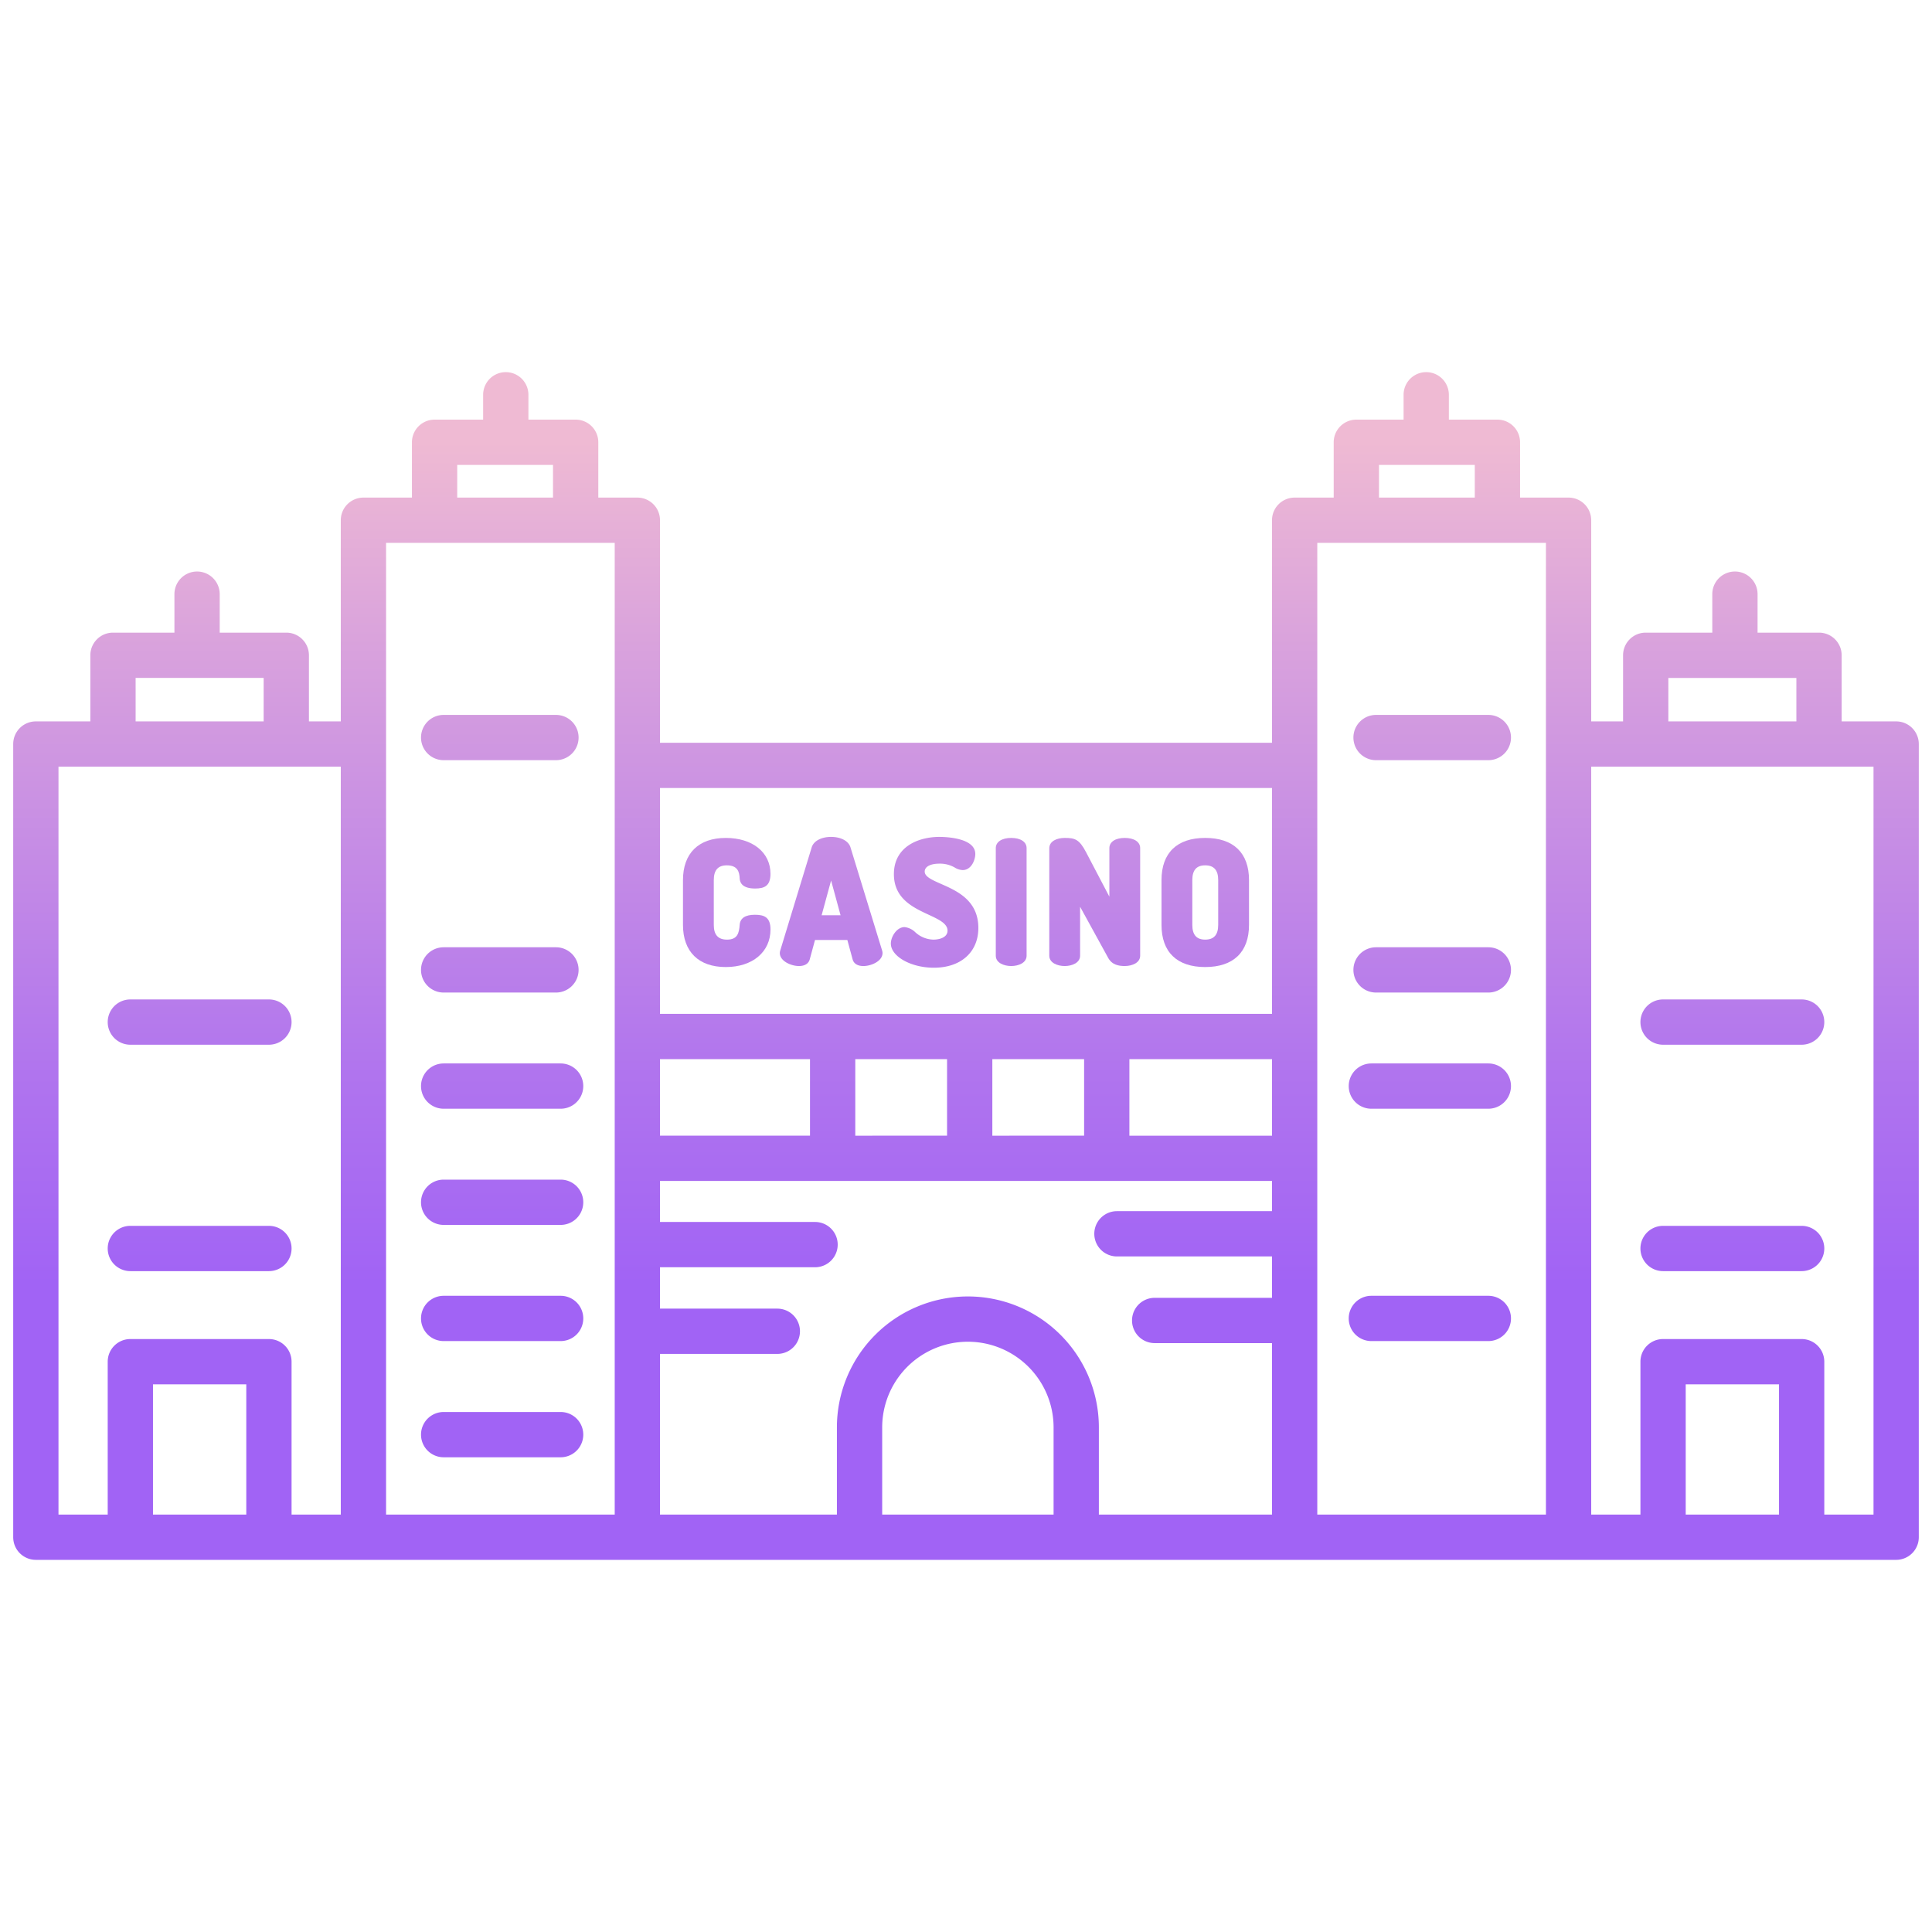 <?xml version="1.0" encoding="UTF-8"?> <svg xmlns="http://www.w3.org/2000/svg" xmlns:xlink="http://www.w3.org/1999/xlink" id="Layer_1" height="512" viewBox="0 0 512 512" width="512" data-name="Layer 1"><linearGradient id="linear-gradient" gradientUnits="userSpaceOnUse" x1="133.074" x2="133.074" y1="466" y2="77.27"><stop offset=".322" stop-color="#a163f5"></stop><stop offset=".466" stop-color="#b074ee"></stop><stop offset=".752" stop-color="#d8a1dd"></stop><stop offset=".898" stop-color="#efbad3"></stop></linearGradient><linearGradient id="linear-gradient-5" x1="132.453" x2="132.453" xlink:href="#linear-gradient" y1="466" y2="77.27"></linearGradient><linearGradient id="linear-gradient-9" x1="256" x2="256" xlink:href="#linear-gradient" y1="466" y2="77.27"></linearGradient><linearGradient id="linear-gradient-10" x1="378.926" x2="378.926" xlink:href="#linear-gradient" y1="466" y2="77.27"></linearGradient><linearGradient id="linear-gradient-14" x1="379.547" x2="379.547" xlink:href="#linear-gradient" y1="466" y2="77.27"></linearGradient><linearGradient id="linear-gradient-18" x1="192.594" x2="192.594" xlink:href="#linear-gradient" y1="466" y2="77.27"></linearGradient><linearGradient id="linear-gradient-19" x1="220.271" x2="220.271" xlink:href="#linear-gradient" y1="466" y2="77.27"></linearGradient><linearGradient id="linear-gradient-20" x1="247.678" x2="247.678" xlink:href="#linear-gradient" y1="466" y2="77.27"></linearGradient><linearGradient id="linear-gradient-21" x1="267.978" x2="267.978" xlink:href="#linear-gradient" y1="466" y2="77.27"></linearGradient><linearGradient id="linear-gradient-22" x1="290.115" x2="290.115" xlink:href="#linear-gradient" y1="466" y2="77.27"></linearGradient><linearGradient id="linear-gradient-23" x1="319.406" x2="319.406" xlink:href="#linear-gradient" y1="466" y2="77.27"></linearGradient><linearGradient id="linear-gradient-24" x1="52.906" x2="52.906" xlink:href="#linear-gradient" y1="466" y2="77.27"></linearGradient><linearGradient id="linear-gradient-25" x1="459.094" x2="459.094" xlink:href="#linear-gradient" y1="466" y2="77.27"></linearGradient><g fill="url(#linear-gradient)"><path d="m117.574 293.825h31a6 6 0 0 0 0-12h-31a6 6 0 0 0 0 12z"></path><path d="m117.574 324.614h31a6 6 0 0 0 0-12h-31a6 6 0 0 0 0 12z"></path><path d="m117.574 355.4h31a6 6 0 0 0 0-12h-31a6 6 0 0 0 0 12z"></path><path d="m117.574 386.193h31a6 6 0 1 0 0-12h-31a6 6 0 0 0 0 12z"></path></g><path d="m117.574 263.036h29.758a6 6 0 0 0 0-12h-29.758a6 6 0 0 0 0 12z" fill="url(#linear-gradient-5)"></path><path d="m117.574 232.246h29.758a6 6 0 0 0 0-12h-29.758a6 6 0 1 0 0 12z" fill="url(#linear-gradient-5)"></path><path d="m117.574 201.457h29.758a6 6 0 0 0 0-12h-29.758a6 6 0 0 0 0 12z" fill="url(#linear-gradient-5)"></path><path d="m117.574 170.667h29.758a6 6 0 0 0 0-12h-29.758a6 6 0 1 0 0 12z" fill="url(#linear-gradient-5)"></path><path d="m502.5 191.177h-14.442v-17.52a6 6 0 0 0 -6-6h-16.283v-10.2a6 6 0 0 0 -12 0v10.2h-17.646a6 6 0 0 0 -6 6v17.52h-8.442v-53.31a6 6 0 0 0 -6-6h-12.855v-14.659a6 6 0 0 0 -6-6h-12.869v-6.587a6 6 0 1 0 -12 0v6.587h-12.519a6 6 0 0 0 -6 6v14.659h-10.35a6 6 0 0 0 -6 6v58.966h-162.188v-58.966a6 6 0 0 0 -6-6h-10.35v-14.659a6 6 0 0 0 -6-6h-12.519v-6.587a6 6 0 0 0 -12 0v6.587h-12.869a6 6 0 0 0 -6 6v14.659h-12.855a6 6 0 0 0 -6 6v53.31h-8.442v-17.52a6 6 0 0 0 -6-6h-17.646v-10.2a6 6 0 0 0 -12 0v10.2h-16.283a6 6 0 0 0 -6 6v17.52h-14.442a6 6 0 0 0 -6 6v210.2a6 6 0 0 0 6 6h493a6 6 0 0 0 6-6v-210.2a6 6 0 0 0 -6-6zm-466.558-11.52h33.929v11.52h-33.929zm29.327 221.722h-24.725v-34.517h24.725zm25.044 0h-13.044v-40.517a6 6 0 0 0 -6-6h-36.725a6 6 0 0 0 -6 6v40.517h-13.044v-198.2h74.813zm30.855-278.171h25.388v8.659h-25.388zm41.738 278.171h-60.593v-257.512h60.593zm12-120.695h39.754v20.281h-39.754zm104.305 120.7h-45.422v-23.1a22.711 22.711 0 0 1 45.422 0zm57.883-80.415h-41.094a6 6 0 0 0 0 12h41.094v10.969h-31.094a6 6 0 0 0 0 12h31.094v45.446h-45.883v-23.1a34.711 34.711 0 0 0 -69.422 0v23.1h-46.883v-42.584h31.094a6 6 0 0 0 0-12h-31.094v-10.965h41.094a6 6 0 1 0 0-12h-41.094v-10.87h162.188zm-110.434-20v-20.285h24.319v20.281zm36.319 0v-20.285h24.321v20.281zm74.115 0h-37.794v-20.285h37.8zm0-32.281h-162.188v-59.855h162.188zm28.35-145.476h25.388v8.659h-25.388zm44.243 73.969v204.2h-60.593v-257.514h60.593zm32.442-17.52h33.929v11.52h-33.929zm29.327 221.722h-24.725v-34.521h24.725zm25.044 0h-13.044v-40.521a6 6 0 0 0 -6-6h-36.725a6 6 0 0 0 -6 6v40.517h-13.044v-198.2h74.813z" fill="url(#linear-gradient-9)"></path><path d="m394.426 281.825h-31a6 6 0 0 0 0 12h31a6 6 0 0 0 0-12z" fill="url(#linear-gradient-10)"></path><path d="m394.426 312.614h-31a6 6 0 0 0 0 12h31a6 6 0 0 0 0-12z" fill="url(#linear-gradient-10)"></path><path d="m394.426 343.4h-31a6 6 0 1 0 0 12h31a6 6 0 0 0 0-12z" fill="url(#linear-gradient-10)"></path><path d="m394.426 374.193h-31a6 6 0 1 0 0 12h31a6 6 0 0 0 0-12z" fill="url(#linear-gradient-10)"></path><path d="m394.426 251.036h-29.758a6 6 0 0 0 0 12h29.758a6 6 0 0 0 0-12z" fill="url(#linear-gradient-14)"></path><path d="m394.426 220.246h-29.758a6 6 0 0 0 0 12h29.758a6 6 0 0 0 0-12z" fill="url(#linear-gradient-14)"></path><path d="m394.426 189.457h-29.758a6 6 0 0 0 0 12h29.758a6 6 0 1 0 0-12z" fill="url(#linear-gradient-14)"></path><path d="m364.668 170.667h29.758a6 6 0 0 0 0-12h-29.758a6 6 0 0 0 0 12z" fill="url(#linear-gradient-14)"></path><path d="m192.347 256.277c7.082 0 11.841-4 11.841-9.957 0-3.239-1.65-3.9-4.127-3.9-2.536 0-3.894.89-4.036 2.647-.166 2.158-.534 3.945-3.364 3.945-2.352 0-3.5-1.276-3.5-3.9v-11.888c0-2.624 1.129-3.9 3.452-3.9 2.884 0 3.341 1.756 3.407 3.484.068 1.213.83 2.66 4.081 2.66 2.451 0 4.083-.664 4.083-3.9 0-5.687-4.759-9.508-11.841-9.508-7.211 0-11.347 4.07-11.347 11.167v11.885c.004 7.094 4.14 11.165 11.351 11.165z" fill="url(#linear-gradient-18)"></path><path d="m211.728 256.007c2.05 0 2.665-1.08 2.851-1.73l1.407-5.175h8.569l1.41 5.182c.184.644.8 1.723 2.849 1.723 2.116 0 5.069-1.314 5.069-3.454a2.85 2.85 0 0 0 -.115-.665l-8.388-27.359c-.524-1.665-2.538-2.741-5.131-2.741s-4.609 1.076-5.134 2.746l-8.349 27.384a2.688 2.688 0 0 0 -.107.635c0 2.14 2.952 3.454 5.069 3.454zm8.521-22.667 2.508 9.211h-5.017z" fill="url(#linear-gradient-19)"></path><path d="m247.342 249.009a7.313 7.313 0 0 1 -4.777-1.954 4.848 4.848 0 0 0 -2.847-1.364c-2.108 0-3.634 2.6-3.634 4.351 0 3.417 5.324 6.414 11.393 6.414 7.165 0 11.795-4.137 11.795-10.54 0-7.314-5.684-9.821-9.835-11.651-2.447-1.078-4.381-1.931-4.381-3.283 0-1.3 1.495-2.106 3.9-2.106a7.78 7.78 0 0 1 4.08 1.042 4.366 4.366 0 0 0 2.063.662c2.378 0 3.365-2.775 3.365-4.261 0-4.313-7.921-4.531-9.508-4.531-5.566 0-12.065 2.584-12.065 9.867 0 6.478 5.086 8.841 9.173 10.739 2.706 1.257 5.042 2.343 5.042 4.239.001 1.754-2.027 2.376-3.764 2.376z" fill="url(#linear-gradient-20)"></path><path d="m267.978 256.007c1.966 0 4.082-.856 4.082-2.736v-28.522c0-1.635-1.6-2.692-4.082-2.692s-4.083 1.057-4.083 2.692v28.522c.005 1.88 2.116 2.736 4.083 2.736z" fill="url(#linear-gradient-21)"></path><path d="m282.155 256.007c1.966 0 4.082-.856 4.082-2.736v-12.971l7.422 13.517c1.054 1.94 2.914 2.188 4.416 2.188 1.966 0 4.082-.856 4.082-2.736v-28.52c0-1.635-1.6-2.692-4.082-2.692s-4.082 1.057-4.082 2.692v12.874l-6.163-11.754c-1.813-3.483-3-3.812-5.675-3.812-2.032 0-4.083.846-4.083 2.737v28.477c0 1.88 2.117 2.736 4.083 2.736z" fill="url(#linear-gradient-22)"></path><path d="m319.383 256.277c7.491 0 11.617-3.966 11.617-11.168v-11.885c0-7.2-4.126-11.167-11.617-11.167-7.462 0-11.571 3.966-11.571 11.167v11.885c0 7.202 4.109 11.168 11.571 11.168zm-3.406-23.053c0-2.624 1.114-3.9 3.406-3.9 2.323 0 3.452 1.275 3.452 3.9v11.885c0 2.624-1.129 3.9-3.452 3.9-2.292 0-3.406-1.276-3.406-3.9z" fill="url(#linear-gradient-23)"></path><path d="m34.544 336.862h36.725a6 6 0 0 0 0-12h-36.725a6 6 0 1 0 0 12z" fill="url(#linear-gradient-24)"></path><path d="m440.731 336.862h36.725a6 6 0 0 0 0-12h-36.725a6 6 0 0 0 0 12z" fill="url(#linear-gradient-25)"></path><path d="m34.544 306.862h36.725a6 6 0 0 0 0-12h-36.725a6 6 0 1 0 0 12z" fill="url(#linear-gradient-24)"></path><path d="m440.731 306.862h36.725a6 6 0 0 0 0-12h-36.725a6 6 0 0 0 0 12z" fill="url(#linear-gradient-25)"></path><path d="m34.544 276.862h36.725a6 6 0 0 0 0-12h-36.725a6 6 0 1 0 0 12z" fill="url(#linear-gradient-24)"></path><path d="m440.731 276.862h36.725a6 6 0 0 0 0-12h-36.725a6 6 0 0 0 0 12z" fill="url(#linear-gradient-25)"></path><path d="m34.544 246.862h36.725a6 6 0 0 0 0-12h-36.725a6 6 0 1 0 0 12z" fill="url(#linear-gradient-24)"></path><path d="m440.731 246.862h36.725a6 6 0 0 0 0-12h-36.725a6 6 0 0 0 0 12z" fill="url(#linear-gradient-25)"></path></svg> 